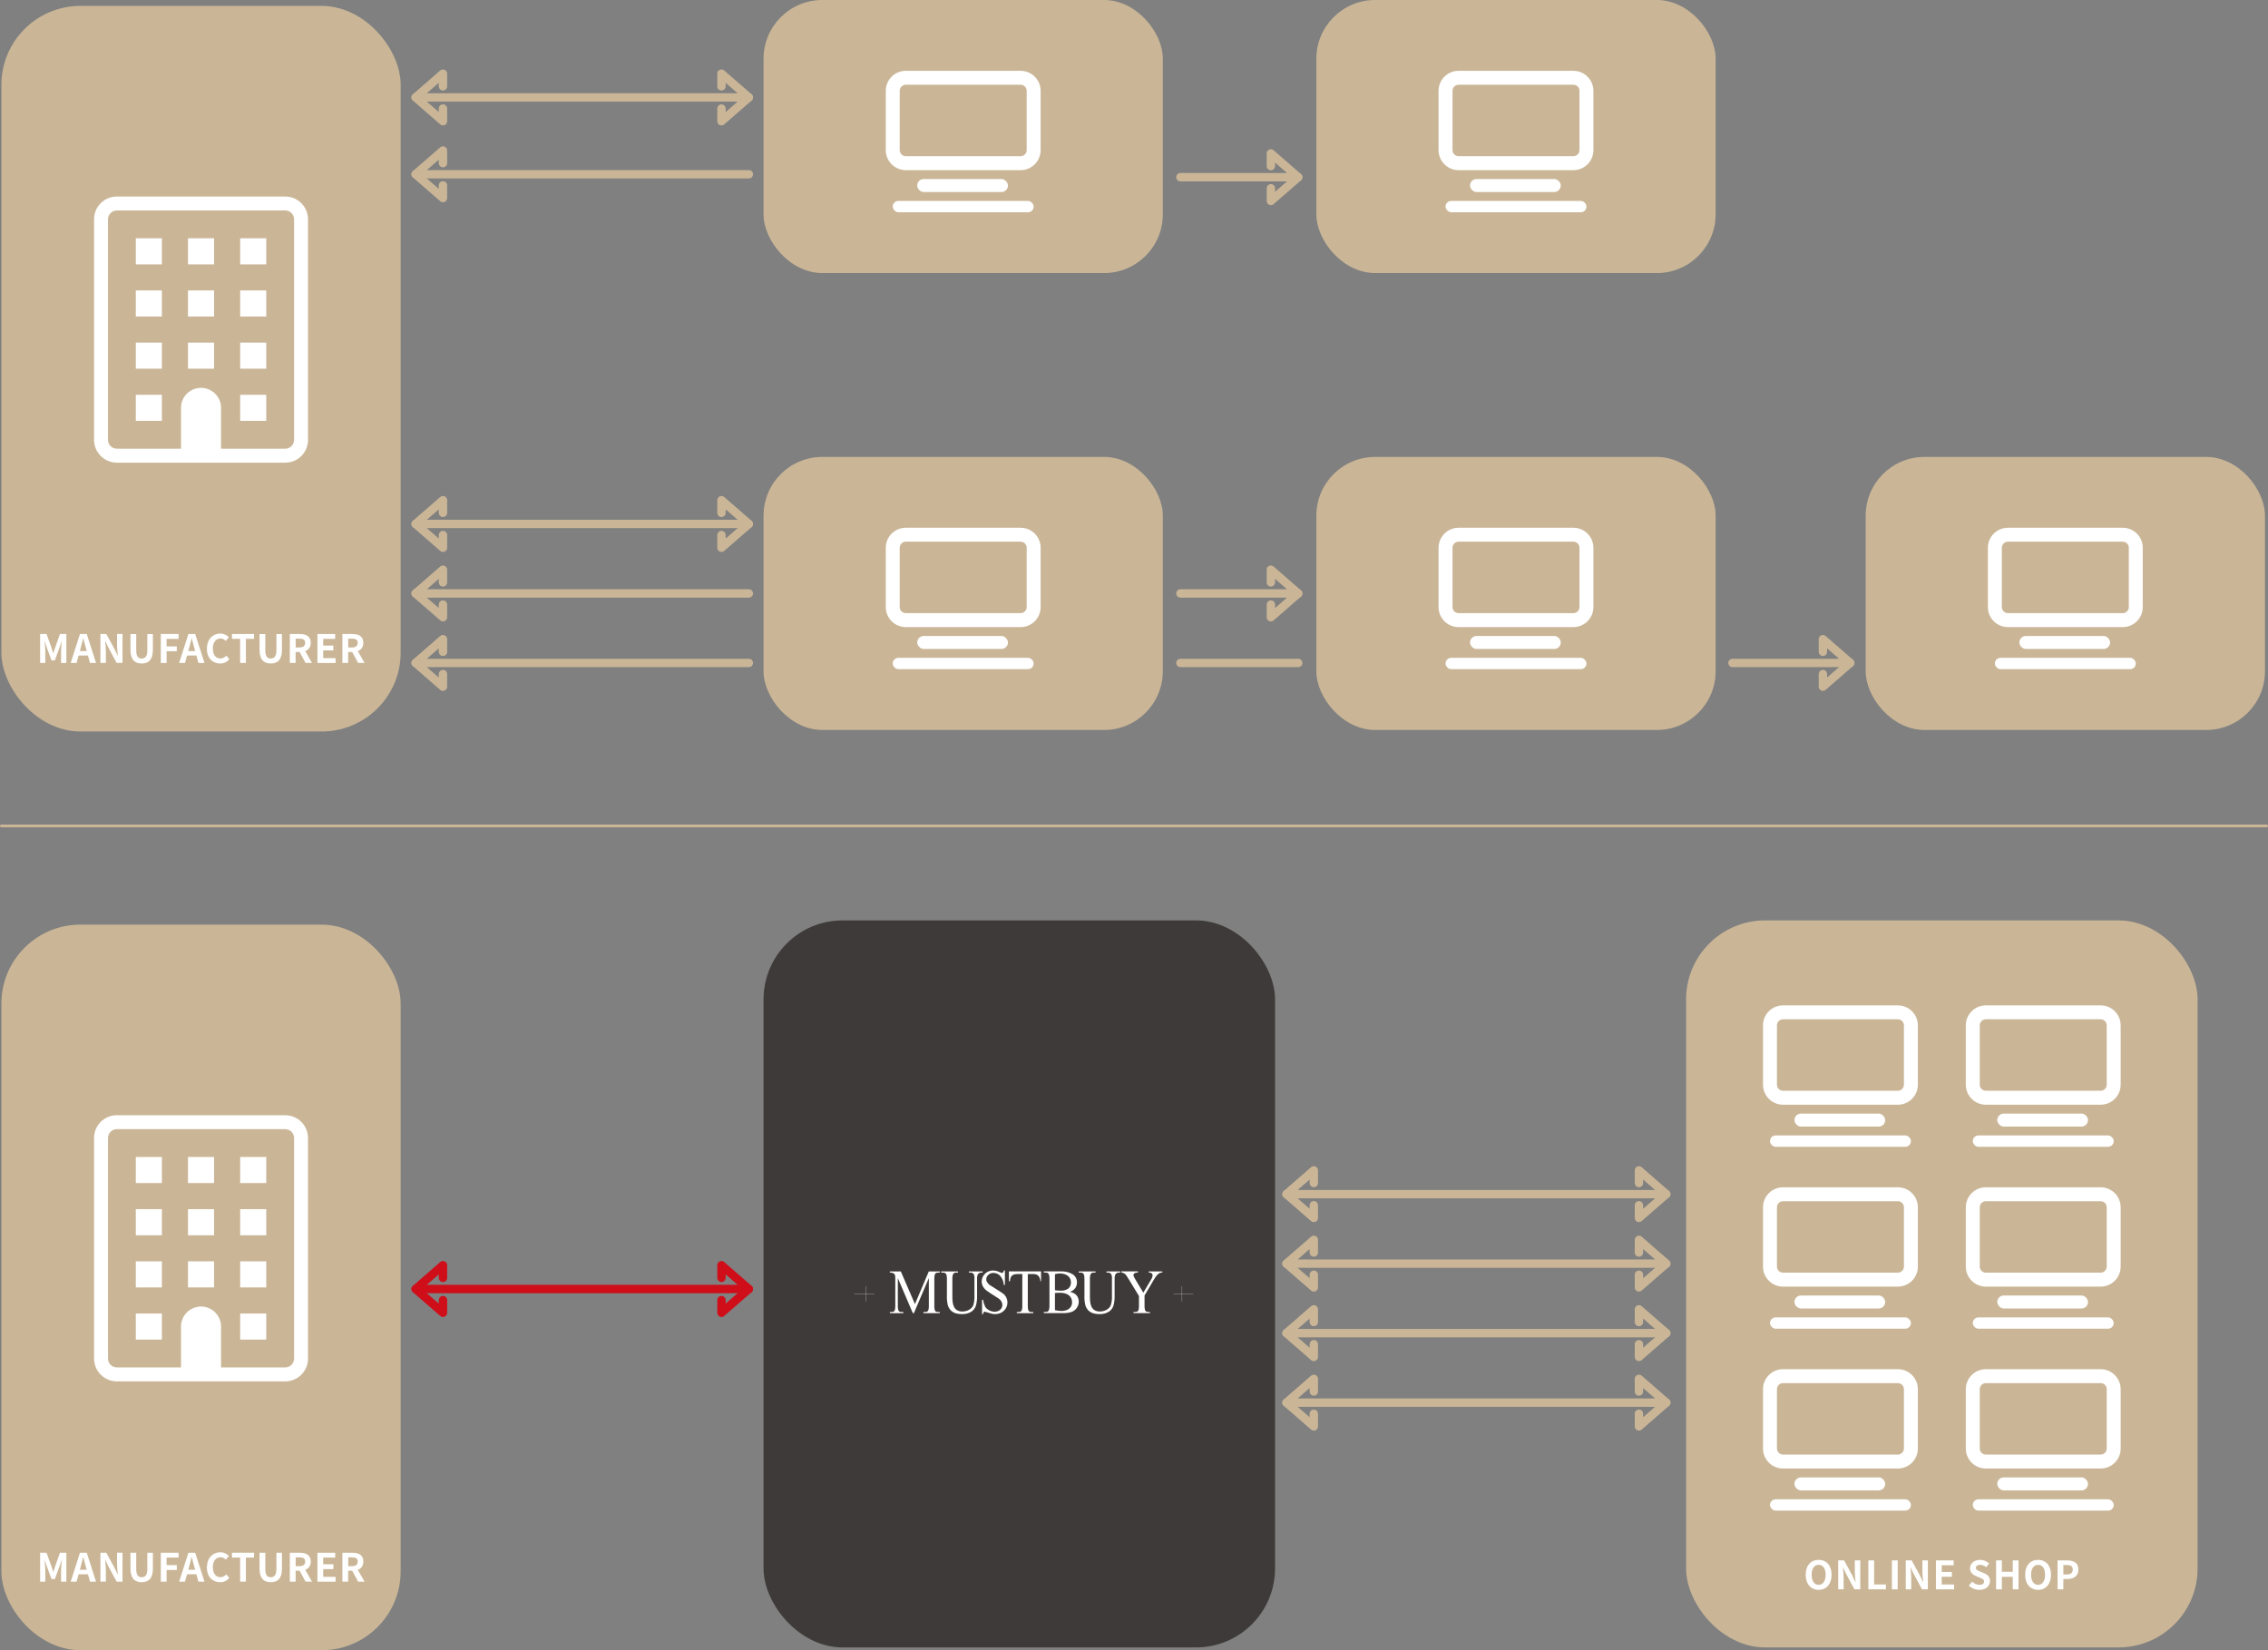 <?xml version="1.0" encoding="UTF-8"?>
<svg id="_レイヤー_2" data-name="レイヤー 2" xmlns="http://www.w3.org/2000/svg" viewBox="0 0 813.81 592.2">
  <rect x="0" y="0" width="813.81" height="592.2" fill="#808080" stroke="none"/>
  <defs>
    <style>
      .cls-1, .cls-2 {
        stroke: #cab697;
      }

      .cls-1, .cls-2, .cls-3 {
        fill: none;
        stroke-linecap: round;
        stroke-linejoin: round;
      }

      .cls-2, .cls-3 {
        stroke-width: 3px;
      }

      .cls-3 {
        stroke: #cf0e19;
      }

      .cls-4 {
        fill: #3e3a39;
      }

      .cls-4, .cls-5, .cls-6 {
        stroke-width: 0px;
      }

      .cls-5 {
        fill: #cab697;
      }

      .cls-6 {
        fill: #fff;
      }
    </style>
  </defs>
  <g id="Layer_1" data-name="Layer 1">
    <g>
      <rect class="cls-5" x="273.98" width="143.27" height="97.99" rx="21.09" ry="21.09"/>
      <rect class="cls-5" x="472.34" width="143.27" height="97.99" rx="21.09" ry="21.09"/>
      <rect class="cls-5" x="273.98" y="163.97" width="143.27" height="97.99" rx="21.09" ry="21.09"/>
      <rect class="cls-5" x="472.34" y="163.97" width="143.27" height="97.99" rx="21.09" ry="21.09"/>
      <rect class="cls-5" x="669.45" y="163.97" width="143.27" height="97.99" rx="21.09" ry="21.09"/>
      <g>
        <polyline class="cls-2" points="158.95 30.98 158.95 26.43 149.14 34.96 184.15 34.96 268.7 34.96 258.88 26.43 258.88 30.98"/>
        <polyline class="cls-2" points="149.14 34.96 158.95 43.5 158.95 38.95"/>
        <polyline class="cls-2" points="258.88 38.95 258.88 43.5 268.7 34.96"/>
      </g>
      <g>
        <polyline class="cls-2" points="158.95 58.56 158.95 54.01 149.14 62.54 184.15 62.54 268.7 62.54"/>
        <polyline class="cls-2" points="149.14 62.54 158.95 71.07 158.95 66.52"/>
      </g>
      <g>
        <polyline class="cls-2" points="158.95 184.05 158.95 179.5 149.14 188.03 184.15 188.03 268.7 188.03 258.88 179.5 258.88 184.05"/>
        <polyline class="cls-2" points="149.14 188.03 158.95 196.56 158.95 192.01"/>
        <polyline class="cls-2" points="258.88 192.01 258.88 196.56 268.7 188.03"/>
      </g>
      <g>
        <polyline class="cls-3" points="158.95 458.59 158.95 454.04 149.14 462.58 184.15 462.58 268.7 462.58 258.88 454.04 258.88 458.59"/>
        <polyline class="cls-3" points="149.14 462.58 158.95 471.11 158.95 466.56"/>
        <polyline class="cls-3" points="258.88 466.56 258.88 471.11 268.7 462.58"/>
      </g>
      <g>
        <polyline class="cls-2" points="158.95 208.99 158.95 204.44 149.14 212.97 184.15 212.97 268.7 212.97"/>
        <polyline class="cls-2" points="149.14 212.97 158.95 221.5 158.95 216.95"/>
      </g>
      <g>
        <polyline class="cls-2" points="158.95 233.92 158.95 229.37 149.14 237.91 184.15 237.91 268.7 237.91"/>
        <polyline class="cls-2" points="149.14 237.91 158.95 246.44 158.95 241.89"/>
      </g>
      <g>
        <polyline class="cls-2" points="471.43 424.56 471.43 420.01 461.62 428.54 496.63 428.54 597.9 428.54 588.09 420.01 588.09 424.56"/>
        <polyline class="cls-2" points="461.62 428.54 471.43 437.07 471.43 432.52"/>
        <polyline class="cls-2" points="588.09 432.52 588.09 437.07 597.9 428.54"/>
      </g>
      <g>
        <polyline class="cls-2" points="471.43 449.49 471.43 444.94 461.62 453.48 496.63 453.48 597.9 453.48 588.09 444.94 588.09 449.49"/>
        <polyline class="cls-2" points="461.62 453.48 471.43 462.01 471.43 457.46"/>
        <polyline class="cls-2" points="588.09 457.46 588.09 462.01 597.9 453.48"/>
      </g>
      <g>
        <polyline class="cls-2" points="471.43 474.43 471.43 469.88 461.62 478.42 496.63 478.42 597.9 478.42 588.09 469.88 588.09 474.43"/>
        <polyline class="cls-2" points="461.62 478.42 471.43 486.95 471.43 482.4"/>
        <polyline class="cls-2" points="588.09 482.4 588.09 486.95 597.9 478.42"/>
      </g>
      <g>
        <polyline class="cls-2" points="471.43 499.37 471.43 494.82 461.62 503.36 496.63 503.36 597.9 503.36 588.09 494.82 588.09 499.37"/>
        <polyline class="cls-2" points="461.62 503.36 471.43 511.89 471.43 507.34"/>
        <polyline class="cls-2" points="588.09 507.34 588.09 511.89 597.9 503.36"/>
      </g>
      <line class="cls-2" x1="423.56" y1="237.91" x2="465.83" y2="237.91"/>
      <polyline class="cls-1" points=".5 296.4 238.54 296.4 813.31 296.4"/>
      <g>
        <polyline class="cls-2" points="423.56 63.59 456.05 63.59 465.83 63.59 456.02 55.06 456.02 59.61"/>
        <polyline class="cls-2" points="456.02 67.57 456.02 72.12 465.83 63.59"/>
      </g>
      <g>
        <polyline class="cls-2" points="423.56 212.97 456.05 212.97 465.83 212.97 456.02 204.44 456.02 208.99"/>
        <polyline class="cls-2" points="456.02 216.95 456.02 221.5 465.83 212.97"/>
      </g>
      <g>
        <polyline class="cls-2" points="621.64 237.91 654.13 237.91 663.91 237.91 654.1 229.37 654.1 233.92"/>
        <polyline class="cls-2" points="654.1 241.89 654.1 246.44 663.91 237.91"/>
      </g>
      <rect class="cls-5" x=".5" y="2.12" width="143.27" height="260.39" rx="28.35" ry="28.35"/>
      <rect class="cls-4" x="273.98" y="330.3" width="183.54" height="260.9" rx="28.35" ry="28.35"/>
      <g>
        <path id="_パス_5632" data-name="パス 5632" class="cls-6" d="m327.54,471.24l-5.38-12.58v10c-.01.41.02.82.1,1.22.04.24.14.46.29.65.12.14.28.23.47.26.21.04.42.05.63.05h.49v.41h-4.84v-.41h.49c.22,0,.43-.02.64-.06.18-.04.34-.14.46-.28.14-.19.24-.42.27-.66.07-.39.1-.78.09-1.18v-9.78c0-.31-.01-.62-.04-.93-.02-.24-.11-.48-.24-.68-.15-.2-.35-.35-.58-.43-.35-.11-.72-.16-1.09-.15v-.41h3.94l5.06,11.71,4.97-11.71h3.94v.41h-.47c-.22,0-.44.02-.66.07-.18.04-.34.14-.46.29-.14.19-.24.42-.27.66-.07.39-.1.78-.09,1.18v9.78c-.01.41.02.82.1,1.22.04.24.14.46.29.65.12.14.29.23.47.26.21.04.42.05.63.05h.47v.41h-5.9v-.41h.49c.22,0,.43-.02.64-.07.18-.04.35-.15.47-.29.15-.19.24-.41.28-.65.07-.39.1-.78.09-1.17v-10.01l-5.36,12.58h-.35Z"/>
        <path id="_パス_5633" data-name="パス 5633" class="cls-6" d="m347.68,456.68v-.41h4.92v.41h-.53c-.52,0-1.01.28-1.26.74-.19.51-.26,1.06-.21,1.6v6.06c.04,1.18-.11,2.37-.43,3.51-.14.42-.35.81-.61,1.17-.28.37-.62.69-1.01.95-.44.28-.93.5-1.43.64-.61.17-1.24.25-1.88.24-.68.01-1.35-.06-2.01-.21-.52-.12-1.02-.33-1.47-.63-.4-.26-.74-.6-1.01-.99-.27-.4-.49-.84-.64-1.3-.28-1.21-.4-2.45-.34-3.69v-5.85c0-.38-.02-.76-.09-1.13-.04-.24-.13-.48-.27-.68-.12-.16-.28-.28-.47-.34-.22-.06-.44-.1-.67-.09h-.54v-.41h6.02v.41h-.54c-.22,0-.43.02-.64.08-.18.06-.34.17-.46.32-.14.2-.24.43-.28.68-.08.38-.11.77-.1,1.16v6.52c0,.64.04,1.29.12,1.93.07.58.24,1.15.51,1.67.25.48.63.89,1.09,1.17.58.32,1.23.47,1.89.44.44,0,.88-.06,1.3-.17.4-.11.78-.26,1.14-.47.33-.19.64-.43.9-.72.25-.26.44-.58.57-.91.33-1.1.46-2.25.4-3.39v-6.06c.07-.6-.03-1.2-.29-1.75-.29-.34-.73-.52-1.18-.49h-.52Z"/>
        <path id="_パス_5634" data-name="パス 5634" class="cls-6" d="m360.58,455.94v5.17h-.38c-.08-1.17-.53-2.29-1.27-3.2-.65-.73-1.6-1.13-2.57-1.1-.34,0-.67.06-.98.2-.29.13-.55.3-.78.52-.22.21-.4.45-.52.73-.12.27-.18.56-.18.86,0,.27.05.53.15.78.25.44.57.83.95,1.16.89.6,1.68,1.1,2.37,1.5.65.38,1.54.96,2.65,1.74.47.38.85.86,1.1,1.41.25.53.38,1.11.38,1.7,0,.55-.11,1.09-.32,1.6-.21.5-.51.95-.9,1.33-.4.39-.87.7-1.38.91-.56.23-1.17.34-1.78.34-.38,0-.76-.03-1.13-.1-.06-.01-.22-.06-.49-.14s-.54-.17-.84-.26l-.83-.24c-.14-.05-.29-.09-.44-.11-.15,0-.3.05-.41.16-.13.21-.21.45-.22.69h-.38v-5.14h.38c.12.84.36,1.65.72,2.42.15.27.34.52.57.73.51.47,1.12.81,1.79.99.34.09.7.14,1.06.14.4,0,.79-.06,1.16-.2.32-.12.62-.3.87-.53.48-.44.75-1.07.74-1.72,0-.39-.1-.77-.28-1.12-.24-.43-.56-.81-.96-1.1-.44-.29-.96-.62-1.56-1.01-1.16-.71-2.18-1.4-3.08-2.06-.47-.39-.86-.87-1.14-1.41-.26-.53-.4-1.11-.39-1.7,0-.52.1-1.03.31-1.51.41-.96,1.18-1.72,2.14-2.12.52-.21,1.07-.32,1.62-.31.81.02,1.61.22,2.35.58.19.09.36.16.49.21.1.05.21.07.32.06.16,0,.32-.05.44-.16.15-.2.24-.44.26-.69h.39Z"/>
        <path id="_パス_5635" data-name="パス 5635" class="cls-6" d="m373.55,456.27v3.53h-.23c-.03-.73-.3-1.44-.77-2-.5-.42-1.14-.63-1.79-.58h-1.96v11.45c0,.4.02.8.1,1.19.04.24.14.46.28.65.12.14.28.24.46.27.21.04.43.06.64.06h.48v.41h-5.9v-.41h.49c.22,0,.43-.02.64-.07.18-.04.34-.14.46-.29.14-.19.24-.41.28-.65.08-.38.11-.78.1-1.17v-11.45h-1.67c-.37,0-.74.03-1.11.11-.64.12-1.17.57-1.4,1.18-.15.41-.24.85-.25,1.29h-.38v-3.53h11.53Z"/>
        <path id="_パス_5636" data-name="パス 5636" class="cls-6" d="m383.94,463.59c.51.11,1,.29,1.45.54.37.21.7.48.97.81.25.3.44.65.55,1.02.12.38.18.77.18,1.17,0,.37-.06.75-.17,1.11-.11.36-.28.71-.49,1.03-.21.33-.47.62-.77.87-.31.26-.67.48-1.04.63-1.12.37-2.3.52-3.48.46h-6.58v-.41h.52c.21,0,.42-.02.63-.06.18-.04.35-.15.47-.3.15-.2.25-.43.29-.67.07-.4.11-.8.1-1.2v-9.67c.01-.41-.03-.83-.11-1.24-.05-.24-.15-.47-.31-.67-.12-.14-.29-.24-.48-.28-.2-.04-.4-.06-.6-.06h-.52v-.41h6.01c1.54-.1,3.07.27,4.39,1.06.97.66,1.54,1.77,1.49,2.95,0,.72-.22,1.43-.64,2.02-.48.62-1.14,1.08-1.89,1.31m-5.38-.59c.29.06.58.1.87.12.32.03.68.04,1.06.04,1.04.09,2.08-.19,2.93-.79.61-.56.93-1.36.89-2.19,0-.42-.08-.84-.25-1.23-.17-.39-.42-.74-.74-1.01-.36-.3-.77-.53-1.22-.68-.55-.18-1.12-.27-1.69-.26-.62-.01-1.24.07-1.84.24v5.75Zm0,7.15c.77.2,1.55.3,2.35.3.56.01,1.12-.07,1.66-.24.44-.14.84-.37,1.19-.67.31-.27.56-.61.72-.99.16-.38.25-.79.24-1.21,0-.46-.09-.91-.26-1.34-.18-.42-.45-.79-.8-1.09-.4-.33-.87-.58-1.36-.73-.62-.19-1.27-.28-1.92-.26-.43,0-.79,0-1.09.02-.24,0-.48.03-.72.08v6.13Z"/>
        <path id="_パス_5637" data-name="パス 5637" class="cls-6" d="m397.03,456.68v-.41h4.92v.41h-.52c-.52,0-1.01.28-1.26.74-.19.51-.27,1.06-.22,1.6v6.06c.04,1.18-.11,2.37-.43,3.51-.14.42-.35.81-.61,1.17-.28.37-.62.69-1.01.95-.44.28-.93.5-1.43.64-.61.17-1.24.25-1.88.24-.68.01-1.35-.06-2.01-.21-.52-.12-1.02-.33-1.47-.63-.4-.26-.74-.6-1.01-.99-.27-.4-.49-.84-.64-1.3-.28-1.21-.4-2.45-.34-3.69v-5.85c0-.38-.02-.76-.08-1.13-.04-.24-.13-.48-.27-.68-.11-.16-.28-.28-.47-.34-.22-.06-.44-.1-.67-.09h-.54v-.41h6.02v.41h-.54c-.22,0-.43.02-.64.08-.18.06-.34.17-.46.32-.14.2-.24.43-.28.68-.08.38-.11.77-.1,1.16v6.52c0,.64.04,1.29.12,1.93.07.58.24,1.15.5,1.67.25.48.63.89,1.09,1.17.58.32,1.23.47,1.89.44.44,0,.88-.06,1.3-.17.4-.11.78-.26,1.14-.47.33-.19.63-.43.89-.72.25-.27.44-.58.57-.91.33-1.1.46-2.25.4-3.39v-6.06c.07-.6-.03-1.2-.29-1.75-.29-.34-.73-.52-1.18-.49h-.53Z"/>
        <path id="_パス_5638" data-name="パス 5638" class="cls-6" d="m412.21,456.27h4.86v.41h-.28c-.47.04-.92.24-1.26.57-.6.57-1.1,1.24-1.49,1.97l-3.35,5.68v3.76c0,.4.02.8.1,1.19.04.24.14.46.29.65.12.14.29.24.47.27.21.04.43.06.65.06h.44v.41h-5.92v-.41h.51c.22,0,.43-.02.64-.07.18-.04.34-.14.46-.29.14-.19.24-.41.27-.65.07-.39.1-.78.09-1.17v-3.55l-3.82-6.26c-.23-.37-.43-.67-.57-.9s-.26-.39-.35-.49c-.04-.04-.11-.11-.21-.2-.11-.1-.23-.18-.36-.26-.15-.09-.31-.16-.47-.22-.18-.07-.36-.1-.55-.1v-.41h5.95v.41h-.31c-.15,0-.31.02-.46.06-.15.04-.29.09-.41.17-.12.08-.23.18-.3.3-.08.13-.12.28-.11.44,0,.19.06.38.15.55.11.24.27.53.48.88l2.9,4.83,2.74-4.61c.31-.47.52-.99.61-1.55-.02-.15-.05-.29-.1-.43-.04-.13-.12-.25-.23-.34-.12-.1-.27-.18-.42-.22-.21-.06-.44-.09-.66-.08v-.42Z"/>
        <rect class="cls-6" x="421.05" y="464.28" width="7.14" height=".08"/>
        <rect class="cls-6" x="424.09" y="461.54" width=".08" height="5.56"/>
        <rect class="cls-6" x="306.6" y="464.28" width="7.14" height=".08"/>
        <rect class="cls-6" x="310.61" y="461.54" width=".08" height="5.56"/>
      </g>
      <rect class="cls-5" x="605.01" y="330.3" width="183.54" height="260.9" rx="28.35" ry="28.35"/>
      <g>
        <path class="cls-6" d="m366.23,61.06h-41.22c-3.96,0-7.17-3.22-7.17-7.17v-21.3c0-3.96,3.22-7.17,7.17-7.17h41.22c3.96,0,7.17,3.22,7.17,7.17v21.3c0,3.96-3.22,7.17-7.17,7.17Zm-41.22-30.65c-1.2,0-2.17.98-2.17,2.17v21.3c0,1.2.98,2.17,2.17,2.17h41.22c1.2,0,2.17-.98,2.17-2.17v-21.3c0-1.2-.98-2.17-2.17-2.17h-41.22Z"/>
        <rect class="cls-6" x="320.33" y="72.11" width="50.57" height="4.06" rx="2.03" ry="2.03"/>
        <rect class="cls-6" x="329.12" y="64.25" width="32.56" height="4.66" rx="2.33" ry="2.33"/>
      </g>
      <g>
        <path class="cls-6" d="m564.58,61.06h-41.22c-3.96,0-7.17-3.22-7.17-7.17v-21.3c0-3.96,3.22-7.17,7.17-7.17h41.22c3.96,0,7.17,3.22,7.17,7.17v21.3c0,3.96-3.22,7.17-7.17,7.17Zm-41.22-30.65c-1.2,0-2.17.98-2.17,2.17v21.3c0,1.2.98,2.17,2.17,2.17h41.22c1.2,0,2.17-.98,2.17-2.17v-21.3c0-1.2-.98-2.17-2.17-2.17h-41.22Z"/>
        <rect class="cls-6" x="518.69" y="72.11" width="50.57" height="4.06" rx="2.03" ry="2.03"/>
        <rect class="cls-6" x="527.48" y="64.25" width="32.56" height="4.66" rx="2.33" ry="2.33"/>
      </g>
      <g>
        <path class="cls-6" d="m366.23,225.04h-41.22c-3.96,0-7.17-3.22-7.17-7.17v-21.3c0-3.96,3.22-7.17,7.17-7.17h41.22c3.96,0,7.17,3.22,7.17,7.17v21.3c0,3.96-3.22,7.17-7.17,7.17Zm-41.22-30.65c-1.2,0-2.17.98-2.17,2.17v21.3c0,1.2.98,2.17,2.17,2.17h41.22c1.2,0,2.17-.98,2.17-2.17v-21.3c0-1.2-.98-2.17-2.17-2.17h-41.22Z"/>
        <rect class="cls-6" x="320.33" y="236.08" width="50.57" height="4.06" rx="2.03" ry="2.03"/>
        <rect class="cls-6" x="329.12" y="228.23" width="32.56" height="4.66" rx="2.33" ry="2.33"/>
      </g>
      <g>
        <path class="cls-6" d="m564.58,225.04h-41.22c-3.96,0-7.17-3.22-7.17-7.17v-21.3c0-3.96,3.22-7.17,7.17-7.17h41.22c3.96,0,7.17,3.22,7.17,7.17v21.3c0,3.96-3.22,7.17-7.17,7.17Zm-41.22-30.65c-1.2,0-2.17.98-2.17,2.17v21.3c0,1.2.98,2.17,2.17,2.17h41.22c1.2,0,2.17-.98,2.17-2.17v-21.3c0-1.2-.98-2.17-2.17-2.17h-41.22Z"/>
        <rect class="cls-6" x="518.69" y="236.08" width="50.57" height="4.06" rx="2.03" ry="2.03"/>
        <rect class="cls-6" x="527.48" y="228.23" width="32.56" height="4.66" rx="2.33" ry="2.33"/>
      </g>
      <g>
        <path class="cls-6" d="m761.7,225.04h-41.22c-3.96,0-7.17-3.22-7.17-7.17v-21.3c0-3.96,3.22-7.17,7.17-7.17h41.22c3.96,0,7.17,3.22,7.17,7.17v21.3c0,3.96-3.22,7.17-7.17,7.17Zm-41.22-30.65c-1.2,0-2.17.98-2.17,2.17v21.3c0,1.2.98,2.17,2.17,2.17h41.22c1.2,0,2.17-.98,2.17-2.17v-21.3c0-1.2-.98-2.17-2.17-2.17h-41.22Z"/>
        <rect class="cls-6" x="715.8" y="236.08" width="50.57" height="4.06" rx="2.03" ry="2.03"/>
        <rect class="cls-6" x="724.59" y="228.23" width="32.56" height="4.66" rx="2.33" ry="2.33"/>
      </g>
      <g>
        <path class="cls-6" d="m14.4,227.53h2.3l1.76,4.86c.22.64.42,1.33.63,1.99h.07c.22-.66.41-1.34.63-1.99l1.72-4.86h2.3v10.38h-1.89v-4.33c0-.98.15-2.42.27-3.4h-.07l-.84,2.44-1.6,4.36h-1.19l-1.61-4.36-.83-2.44h-.06c.1.98.27,2.42.27,3.4v4.33h-1.86v-10.38Z"/>
        <path class="cls-6" d="m28.69,227.53h2.44l3.33,10.38h-2.17l-.73-2.66h-3.36l-.73,2.66h-2.1l3.32-10.38Zm-.04,6.11h2.47l-.31-1.13c-.32-1.08-.6-2.27-.9-3.39h-.07c-.27,1.13-.57,2.31-.88,3.39l-.31,1.13Z"/>
        <path class="cls-6" d="m36.03,227.53h2.12l3.01,5.53,1.04,2.24h.07c-.1-1.08-.27-2.45-.27-3.63v-4.15h1.96v10.38h-2.1l-3-5.55-1.05-2.23h-.07c.1,1.12.25,2.42.25,3.61v4.16h-1.96v-10.38Z"/>
        <path class="cls-6" d="m46.81,233.24v-5.71h2.07v5.9c0,2.16.76,2.89,1.96,2.89s2.02-.73,2.02-2.89v-5.9h1.99v5.71c0,3.45-1.47,4.86-4.01,4.86s-4.03-1.42-4.03-4.86Z"/>
        <path class="cls-6" d="m57.69,227.53h6.39v1.74h-4.31v2.7h3.68v1.74h-3.68v4.2h-2.07v-10.38Z"/>
        <path class="cls-6" d="m67.6,227.53h2.44l3.33,10.38h-2.17l-.73-2.66h-3.36l-.73,2.66h-2.1l3.32-10.38Zm-.04,6.11h2.47l-.31-1.13c-.32-1.08-.6-2.27-.9-3.39h-.07c-.27,1.13-.57,2.31-.88,3.39l-.31,1.13Z"/>
        <path class="cls-6" d="m74.25,232.77c0-3.42,2.2-5.42,4.82-5.42,1.32,0,2.37.63,3.04,1.33l-1.08,1.32c-.53-.5-1.13-.87-1.92-.87-1.57,0-2.75,1.34-2.75,3.57s1.07,3.61,2.7,3.61c.9,0,1.58-.42,2.14-1.02l1.09,1.29c-.85.99-1.96,1.53-3.31,1.53-2.62,0-4.75-1.88-4.75-5.34Z"/>
        <path class="cls-6" d="m86.15,229.26h-2.91v-1.74h7.93v1.74h-2.94v8.64h-2.07v-8.64Z"/>
        <path class="cls-6" d="m93.13,233.24v-5.71h2.07v5.9c0,2.16.76,2.89,1.96,2.89s2.02-.73,2.02-2.89v-5.9h1.99v5.71c0,3.45-1.47,4.86-4.01,4.86s-4.03-1.42-4.03-4.86Z"/>
        <path class="cls-6" d="m104.01,227.53h3.61c2.17,0,3.89.77,3.89,3.15,0,1.56-.79,2.52-1.98,2.98l2.42,4.24h-2.31l-2.13-3.92h-1.44v3.92h-2.07v-10.38Zm3.42,4.82c1.33,0,2.07-.56,2.07-1.67s-.74-1.5-2.07-1.5h-1.34v3.17h1.34Z"/>
        <path class="cls-6" d="m113.91,227.53h6.36v1.74h-4.29v2.4h3.64v1.74h-3.64v2.77h4.44v1.74h-6.51v-10.38Z"/>
        <path class="cls-6" d="m122.87,227.53h3.61c2.17,0,3.89.77,3.89,3.15,0,1.56-.79,2.52-1.98,2.98l2.42,4.24h-2.31l-2.13-3.92h-1.44v3.92h-2.07v-10.38Zm3.42,4.82c1.33,0,2.07-.56,2.07-1.67s-.74-1.5-2.07-1.5h-1.34v3.17h1.34Z"/>
      </g>
      <g>
        <path class="cls-6" d="m647.93,565.12c0-3.38,1.89-5.34,4.64-5.34s4.64,1.98,4.64,5.34-1.89,5.42-4.64,5.42-4.64-2.06-4.64-5.42Zm7.16,0c0-2.23-.98-3.56-2.52-3.56s-2.52,1.33-2.52,3.56.98,3.63,2.52,3.63,2.52-1.42,2.52-3.63Z"/>
        <path class="cls-6" d="m659.58,559.97h2.12l3.01,5.53,1.04,2.24h.07c-.1-1.08-.27-2.45-.27-3.63v-4.15h1.96v10.38h-2.1l-3-5.55-1.05-2.23h-.07c.1,1.12.25,2.42.25,3.61v4.16h-1.96v-10.38Z"/>
        <path class="cls-6" d="m670.41,559.97h2.07v8.64h4.22v1.74h-6.29v-10.38Z"/>
        <path class="cls-6" d="m678.86,559.97h2.07v10.38h-2.07v-10.38Z"/>
        <path class="cls-6" d="m683.83,559.97h2.12l3.01,5.53,1.04,2.24h.07c-.1-1.08-.27-2.45-.27-3.63v-4.15h1.96v10.38h-2.1l-3-5.55-1.05-2.23h-.07c.1,1.12.25,2.42.25,3.61v4.16h-1.96v-10.38Z"/>
        <path class="cls-6" d="m694.66,559.97h6.36v1.74h-4.29v2.4h3.64v1.74h-3.64v2.77h4.44v1.74h-6.51v-10.38Z"/>
        <path class="cls-6" d="m706.46,569.03l1.19-1.43c.74.69,1.72,1.15,2.63,1.15,1.08,0,1.65-.46,1.65-1.19,0-.77-.63-1.01-1.55-1.4l-1.39-.59c-1.05-.43-2.1-1.27-2.1-2.79,0-1.69,1.49-3,3.59-3,1.21,0,2.41.48,3.25,1.33l-1.05,1.3c-.66-.55-1.34-.85-2.2-.85-.91,0-1.48.41-1.48,1.09,0,.74.73,1.01,1.61,1.36l1.36.57c1.26.52,2.09,1.32,2.09,2.82,0,1.69-1.42,3.14-3.81,3.14-1.39,0-2.77-.55-3.78-1.51Z"/>
        <path class="cls-6" d="m716.24,559.97h2.07v4.09h3.92v-4.09h2.06v10.38h-2.06v-4.48h-3.92v4.48h-2.07v-10.38Z"/>
        <path class="cls-6" d="m726.67,565.12c0-3.38,1.89-5.34,4.64-5.34s4.64,1.98,4.64,5.34-1.89,5.42-4.64,5.42-4.64-2.06-4.64-5.42Zm7.16,0c0-2.23-.98-3.56-2.52-3.56s-2.52,1.33-2.52,3.56.98,3.63,2.52,3.63,2.52-1.42,2.52-3.63Z"/>
        <path class="cls-6" d="m738.31,559.97h3.4c2.3,0,4.06.81,4.06,3.26s-1.78,3.43-4.01,3.43h-1.39v3.68h-2.07v-10.38Zm3.32,5.06c1.43,0,2.12-.6,2.12-1.79s-.76-1.61-2.19-1.61h-1.18v3.4h1.25Z"/>
      </g>
      <g>
        <path class="cls-6" d="m681,396.44h-41.22c-3.96,0-7.17-3.22-7.17-7.17v-21.3c0-3.96,3.22-7.17,7.17-7.17h41.22c3.96,0,7.17,3.22,7.17,7.17v21.3c0,3.96-3.22,7.17-7.17,7.17Zm-41.22-30.65c-1.2,0-2.17.98-2.17,2.17v21.3c0,1.2.98,2.17,2.17,2.17h41.22c1.2,0,2.17-.98,2.17-2.17v-21.3c0-1.2-.98-2.17-2.17-2.17h-41.22Z"/>
        <rect class="cls-6" x="635.11" y="407.48" width="50.57" height="4.06" rx="2.03" ry="2.03"/>
        <rect class="cls-6" x="643.89" y="399.63" width="32.56" height="4.66" rx="2.33" ry="2.33"/>
      </g>
      <g>
        <path class="cls-6" d="m753.77,396.44h-41.22c-3.96,0-7.17-3.22-7.17-7.17v-21.3c0-3.96,3.22-7.17,7.17-7.17h41.22c3.96,0,7.17,3.22,7.17,7.17v21.3c0,3.96-3.22,7.17-7.17,7.17Zm-41.22-30.65c-1.2,0-2.17.98-2.17,2.17v21.3c0,1.2.98,2.17,2.17,2.17h41.22c1.2,0,2.17-.98,2.17-2.17v-21.3c0-1.2-.98-2.17-2.17-2.17h-41.22Z"/>
        <rect class="cls-6" x="707.88" y="407.48" width="50.57" height="4.06" rx="2.03" ry="2.03"/>
        <rect class="cls-6" x="716.66" y="399.63" width="32.56" height="4.66" rx="2.33" ry="2.33"/>
      </g>
      <g>
        <path class="cls-6" d="m681,461.72h-41.22c-3.96,0-7.17-3.22-7.17-7.17v-21.3c0-3.96,3.22-7.17,7.17-7.17h41.22c3.96,0,7.17,3.22,7.17,7.17v21.3c0,3.96-3.22,7.17-7.17,7.17Zm-41.22-30.65c-1.2,0-2.17.98-2.17,2.17v21.3c0,1.2.98,2.17,2.17,2.17h41.22c1.2,0,2.17-.98,2.17-2.17v-21.3c0-1.2-.98-2.17-2.17-2.17h-41.22Z"/>
        <rect class="cls-6" x="635.11" y="472.77" width="50.57" height="4.06" rx="2.03" ry="2.03"/>
        <rect class="cls-6" x="643.89" y="464.91" width="32.56" height="4.66" rx="2.33" ry="2.33"/>
      </g>
      <g>
        <path class="cls-6" d="m753.77,461.72h-41.22c-3.96,0-7.17-3.22-7.17-7.17v-21.3c0-3.96,3.22-7.17,7.17-7.17h41.22c3.96,0,7.17,3.22,7.17,7.17v21.3c0,3.96-3.22,7.17-7.17,7.17Zm-41.22-30.65c-1.2,0-2.17.98-2.17,2.17v21.3c0,1.2.98,2.17,2.17,2.17h41.22c1.2,0,2.17-.98,2.17-2.17v-21.3c0-1.2-.98-2.17-2.17-2.17h-41.22Z"/>
        <rect class="cls-6" x="707.88" y="472.77" width="50.57" height="4.06" rx="2.03" ry="2.03"/>
        <rect class="cls-6" x="716.66" y="464.91" width="32.56" height="4.66" rx="2.33" ry="2.33"/>
      </g>
      <g>
        <path class="cls-6" d="m681,527h-41.22c-3.96,0-7.17-3.22-7.17-7.17v-21.3c0-3.96,3.22-7.17,7.17-7.17h41.22c3.96,0,7.17,3.22,7.17,7.17v21.3c0,3.96-3.22,7.17-7.17,7.17Zm-41.22-30.65c-1.2,0-2.17.98-2.17,2.17v21.3c0,1.2.98,2.17,2.17,2.17h41.22c1.2,0,2.17-.98,2.17-2.17v-21.3c0-1.2-.98-2.17-2.17-2.17h-41.22Z"/>
        <rect class="cls-6" x="635.11" y="538.05" width="50.57" height="4.06" rx="2.03" ry="2.03"/>
        <rect class="cls-6" x="643.89" y="530.19" width="32.56" height="4.66" rx="2.33" ry="2.33"/>
      </g>
      <g>
        <path class="cls-6" d="m753.77,527h-41.22c-3.96,0-7.17-3.22-7.17-7.17v-21.3c0-3.96,3.22-7.17,7.17-7.17h41.22c3.96,0,7.17,3.22,7.17,7.17v21.3c0,3.96-3.22,7.17-7.17,7.17Zm-41.22-30.65c-1.2,0-2.17.98-2.17,2.17v21.3c0,1.2.98,2.17,2.17,2.17h41.22c1.2,0,2.17-.98,2.17-2.17v-21.3c0-1.2-.98-2.17-2.17-2.17h-41.22Z"/>
        <rect class="cls-6" x="707.88" y="538.05" width="50.57" height="4.06" rx="2.03" ry="2.03"/>
        <rect class="cls-6" x="716.66" y="530.19" width="32.56" height="4.66" rx="2.33" ry="2.33"/>
      </g>
      <g>
        <path class="cls-6" d="m102.35,166.03h-60.43c-4.5,0-8.17-3.67-8.17-8.18v-79.15c0-2.18.85-4.23,2.39-5.78,1.54-1.54,3.59-2.39,5.78-2.39h60.43c4.5,0,8.17,3.67,8.17,8.18v79.16c0,4.5-3.67,8.17-8.17,8.17Zm-23.04-5h23.04c1.75,0,3.17-1.42,3.17-3.17v-79.16c0-1.75-1.42-3.17-3.17-3.17h-60.43s0,0,0,0c-.85,0-1.64.33-2.24.93s-.93,1.39-.93,2.24v79.15c0,1.75,1.42,3.17,3.17,3.17h23.03v-14.66c0-3.96,3.22-7.18,7.18-7.18s7.18,3.22,7.18,7.18v14.66Z"/>
        <rect class="cls-6" x="48.73" y="141.68" width="9.36" height="9.35"/>
        <rect class="cls-6" x="48.73" y="122.95" width="9.36" height="9.36"/>
        <rect class="cls-6" x="48.73" y="104.23" width="9.36" height="9.36"/>
        <rect class="cls-6" x="48.73" y="85.51" width="9.36" height="9.36"/>
        <rect class="cls-6" x="67.45" y="122.95" width="9.36" height="9.36"/>
        <rect class="cls-6" x="67.45" y="104.23" width="9.36" height="9.36"/>
        <rect class="cls-6" x="67.45" y="85.51" width="9.36" height="9.36"/>
        <rect class="cls-6" x="86.18" y="141.68" width="9.36" height="9.35"/>
        <rect class="cls-6" x="86.18" y="122.95" width="9.36" height="9.36"/>
        <rect class="cls-6" x="86.18" y="104.23" width="9.36" height="9.36"/>
        <rect class="cls-6" x="86.18" y="85.51" width="9.36" height="9.36"/>
      </g>
      <rect class="cls-5" x=".5" y="331.82" width="143.27" height="260.39" rx="28.35" ry="28.35"/>
      <g>
        <path class="cls-6" d="m14.4,557.23h2.3l1.76,4.86c.22.64.42,1.33.63,1.99h.07c.22-.66.41-1.34.63-1.99l1.72-4.86h2.3v10.38h-1.89v-4.33c0-.98.15-2.42.27-3.4h-.07l-.84,2.44-1.6,4.36h-1.19l-1.61-4.36-.83-2.44h-.06c.1.98.27,2.42.27,3.4v4.33h-1.86v-10.38Z"/>
        <path class="cls-6" d="m28.69,557.23h2.44l3.33,10.38h-2.17l-.73-2.66h-3.36l-.73,2.66h-2.1l3.32-10.38Zm-.04,6.11h2.47l-.31-1.13c-.32-1.08-.6-2.27-.9-3.39h-.07c-.27,1.13-.57,2.31-.88,3.39l-.31,1.13Z"/>
        <path class="cls-6" d="m36.03,557.23h2.12l3.01,5.53,1.04,2.24h.07c-.1-1.08-.27-2.45-.27-3.63v-4.15h1.96v10.38h-2.1l-3-5.55-1.05-2.23h-.07c.1,1.12.25,2.42.25,3.61v4.16h-1.96v-10.38Z"/>
        <path class="cls-6" d="m46.81,562.94v-5.71h2.07v5.9c0,2.16.76,2.89,1.96,2.89s2.02-.73,2.02-2.89v-5.9h1.99v5.71c0,3.45-1.47,4.86-4.01,4.86s-4.03-1.42-4.03-4.86Z"/>
        <path class="cls-6" d="m57.69,557.23h6.39v1.74h-4.31v2.7h3.68v1.74h-3.68v4.2h-2.07v-10.38Z"/>
        <path class="cls-6" d="m67.6,557.23h2.44l3.33,10.38h-2.17l-.73-2.66h-3.36l-.73,2.66h-2.1l3.32-10.38Zm-.04,6.11h2.47l-.31-1.13c-.32-1.08-.6-2.27-.9-3.39h-.07c-.27,1.13-.57,2.31-.88,3.39l-.31,1.13Z"/>
        <path class="cls-6" d="m74.25,562.47c0-3.42,2.2-5.42,4.82-5.42,1.32,0,2.37.63,3.04,1.33l-1.08,1.32c-.53-.5-1.13-.87-1.92-.87-1.57,0-2.75,1.34-2.75,3.57s1.07,3.61,2.7,3.61c.9,0,1.58-.42,2.14-1.02l1.09,1.29c-.85.99-1.96,1.53-3.31,1.53-2.62,0-4.75-1.88-4.75-5.34Z"/>
        <path class="cls-6" d="m86.15,558.96h-2.91v-1.74h7.93v1.74h-2.94v8.64h-2.07v-8.64Z"/>
        <path class="cls-6" d="m93.13,562.94v-5.71h2.07v5.9c0,2.16.76,2.89,1.96,2.89s2.02-.73,2.02-2.89v-5.9h1.99v5.71c0,3.45-1.47,4.86-4.01,4.86s-4.03-1.42-4.03-4.86Z"/>
        <path class="cls-6" d="m104.01,557.23h3.61c2.17,0,3.89.77,3.89,3.15,0,1.56-.79,2.52-1.98,2.98l2.42,4.24h-2.31l-2.13-3.92h-1.44v3.92h-2.07v-10.38Zm3.42,4.82c1.33,0,2.07-.56,2.07-1.67s-.74-1.5-2.07-1.5h-1.34v3.17h1.34Z"/>
        <path class="cls-6" d="m113.91,557.23h6.36v1.74h-4.29v2.4h3.64v1.74h-3.64v2.77h4.44v1.74h-6.51v-10.38Z"/>
        <path class="cls-6" d="m122.87,557.23h3.61c2.17,0,3.89.77,3.89,3.15,0,1.56-.79,2.52-1.98,2.98l2.42,4.24h-2.31l-2.13-3.92h-1.44v3.92h-2.07v-10.38Zm3.42,4.82c1.33,0,2.07-.56,2.07-1.67s-.74-1.5-2.07-1.5h-1.34v3.17h1.34Z"/>
      </g>
      <g>
        <path class="cls-6" d="m102.35,495.72h-60.43c-4.5,0-8.17-3.67-8.17-8.18v-79.15c0-2.18.85-4.23,2.39-5.78,1.54-1.54,3.59-2.39,5.78-2.39h60.43c4.5,0,8.17,3.67,8.17,8.18v79.16c0,4.5-3.67,8.17-8.17,8.17Zm-23.04-5h23.04c1.75,0,3.17-1.42,3.17-3.17v-79.16c0-1.75-1.42-3.17-3.17-3.17h-60.43s0,0,0,0c-.85,0-1.64.33-2.24.93s-.93,1.39-.93,2.24v79.15c0,1.75,1.42,3.17,3.17,3.17h23.03v-14.66c0-3.96,3.22-7.18,7.18-7.18s7.18,3.22,7.18,7.18v14.66Z"/>
        <rect class="cls-6" x="48.73" y="471.38" width="9.36" height="9.35"/>
        <rect class="cls-6" x="48.73" y="452.65" width="9.36" height="9.36"/>
        <rect class="cls-6" x="48.73" y="433.93" width="9.36" height="9.36"/>
        <rect class="cls-6" x="48.73" y="415.2" width="9.36" height="9.36"/>
        <rect class="cls-6" x="67.45" y="452.65" width="9.36" height="9.36"/>
        <rect class="cls-6" x="67.45" y="433.93" width="9.36" height="9.36"/>
        <rect class="cls-6" x="67.45" y="415.2" width="9.36" height="9.36"/>
        <rect class="cls-6" x="86.18" y="471.38" width="9.36" height="9.35"/>
        <rect class="cls-6" x="86.18" y="452.65" width="9.36" height="9.36"/>
        <rect class="cls-6" x="86.18" y="433.93" width="9.36" height="9.36"/>
        <rect class="cls-6" x="86.18" y="415.2" width="9.36" height="9.36"/>
      </g>
    </g>
  </g>
</svg>
